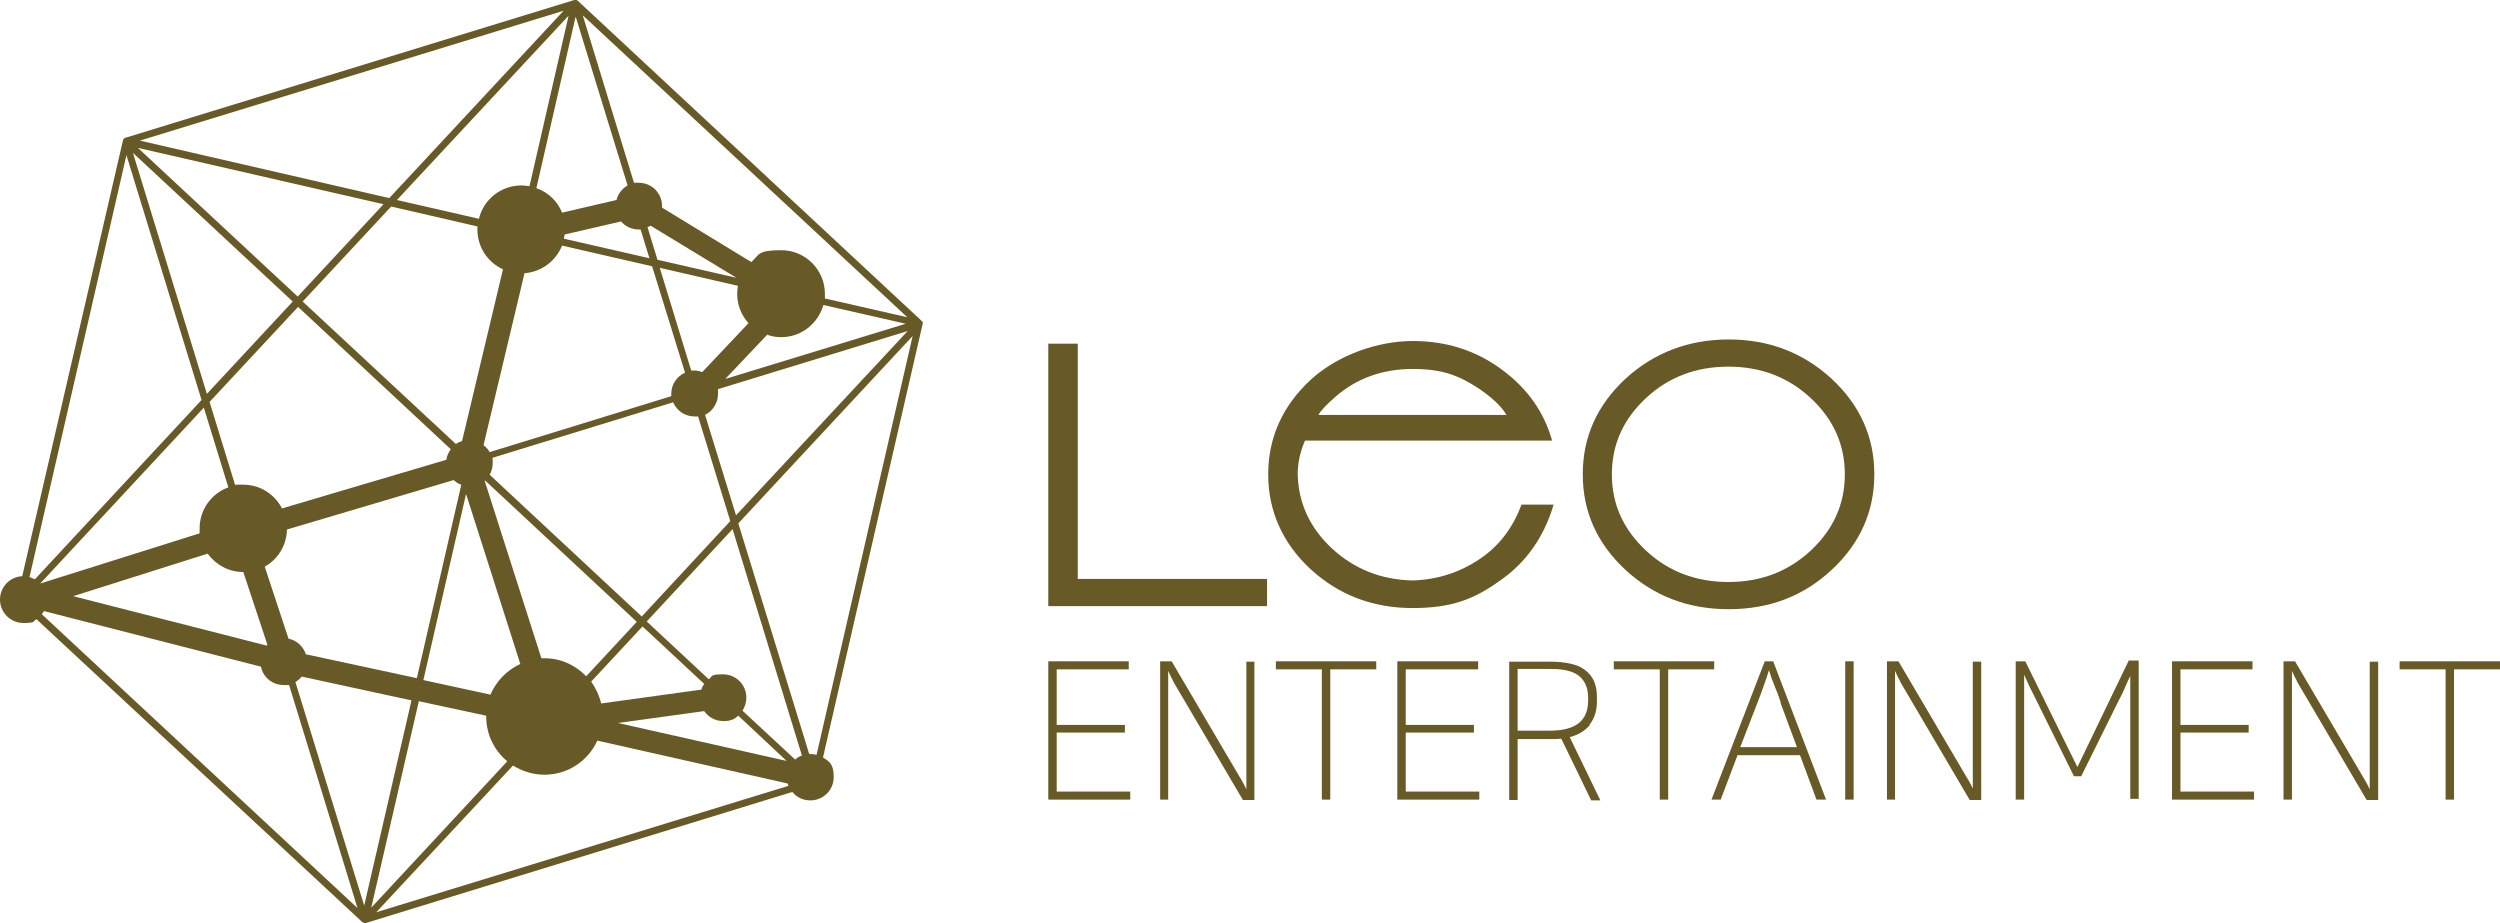 <?xml version="1.0" encoding="UTF-8"?>
<svg xmlns="http://www.w3.org/2000/svg" id="_레이어_2" data-name=" 레이어 2" version="1.1" viewBox="0 0 652.5 241">
  <defs>
    <style>
      .cls-1 {
        fill: #685a27;
        stroke-width: 0px;
      }
    </style>
  </defs>
  <g id="_레이어_1-2" data-name=" 레이어 1-2">
    <path class="cls-1" d="M240.9,84.5c0-.3-.1-.5-.3-.7h0S150.8.2,150.8.2h0c-.2-.2-.6-.3-.9-.2L32.6,36s0,0,0,0c-.1,0-.2.1-.3.2,0,0,0,0,0,0h0c0,.1-.2.3-.2.4L5.8,150.4c-3.2.1-5.8,2.8-5.8,6.1s2.7,6.1,6.1,6.1,2.4-.4,3.4-1l85.1,79.1h0c.2.1.4.2.6.2s.2,0,.3,0l111.3-34.2c1.1,1.4,2.8,2.2,4.7,2.2,3.4,0,6.1-2.7,6.1-6.1s-1.1-4-2.8-5.1l26-113.1c0,0,0-.1,0-.2h0ZM162.1,57.8c1.1,1.3,2.8,2.1,4.6,2.1s.3,0,.5,0l2.3,7.5-22.3-5.1c0-.3.1-.7.2-1.1l14.7-3.4h0ZM195.4,84.3l-12.1,12.8c-.6-.2-1.3-.4-2.1-.4s-.6,0-.8,0l-8.2-26.8,20.4,4.7c-.1.7-.2,1.3-.2,2.1,0,2.9,1.1,5.6,3,7.7h0ZM178.7,97.3c-2.1,1-3.5,3.1-3.5,5.5s0,.4,0,.6l-47.4,14.6c-.4-.7-.9-1.3-1.6-1.8l10.7-44.9c4.4-.3,8.2-3.2,9.8-7.2l23.5,5.4,8.6,27.8h0ZM69.6,168.5l-50.5-12.9,35.1-11.1c2.1,2.9,5.5,4.8,9.3,4.8h0l6.3,19c0,0-.1.1-.2.2h0ZM126.6,125.4l39.6,36.9-13.2,14.2c-2.8-2.9-6.6-4.7-10.9-4.7s-.5,0-.8,0l-14.8-46.3s0,0,.1-.1h0ZM161.3,188.7l22.5-3.1c1.1,1.6,2.9,2.6,5,2.6s2.8-.5,3.9-1.4l12.6,11.8-44-9.9h0ZM183,180l-26.1,3.6c-.5-2.1-1.4-4-2.6-5.7l13.4-14.4,16.1,15c-.3.4-.6.9-.7,1.4h0ZM167.5,160.9l-39.7-37c.5-.9.8-1.9.8-3.1s0-.8-.1-1.3l47.2-14.5c.9,2.2,3.1,3.7,5.6,3.7s.6,0,.9,0l8.4,27.3-23.1,24.9h0ZM200.3,87.4c1.1.4,2.4.6,3.6.6,5.2,0,9.6-3.5,11-8.4l21.5,4.9-47.1,14.4,11-11.6ZM171.6,67.8l-2.6-8.5c.3-.1.6-.3.8-.4l22.4,13.6-20.6-4.7h0ZM131.3,70.2l-10.7,44.9c-.6.2-1.1.4-1.6.8l-40-37.2,23.1-24.8,22.5,5.2c0,.3,0,.6,0,.8,0,4.6,2.7,8.6,6.7,10.4ZM117.7,117.2c-.6.8-1.1,1.8-1.2,2.8l-42.9,12.7c-1.9-3.7-5.7-6.2-10.1-6.2s-1.4,0-2.1.2l-6.7-21.8,23.1-24.8,39.9,37.2h0ZM59.6,127.2c-4.4,1.6-7.5,5.8-7.5,10.7s0,.9,0,1.3l-41.6,13.1,42.7-45.9,6.4,20.8h0ZM79.9,170.9c-.7-2.1-2.4-3.8-4.6-4.2l-6.2-18.8c3.4-1.9,5.7-5.5,5.8-9.7l43.5-12.9c.6.5,1.2,1,2,1.2l-11.6,50.5-28.8-6.2h0ZM121.7,129.1l14.1,44.2c-3.5,1.6-6.3,4.5-7.8,8l-17.5-3.8,11.1-48.4h0ZM207.6,198.3l-13.8-12.8c.6-1,1-2.1,1-3.4,0-3.4-2.7-6.1-6.1-6.1s-2.7.5-3.7,1.3l-16.2-15.1,22.4-24.1,18.1,59.1c-.7.2-1.3.6-1.8,1.1h0ZM184,108.3c2-1,3.4-3.1,3.4-5.5s0-.8-.1-1.2l49.6-15.2-44.8,48.1-8.1-26.3h0ZM236.8,82.8l-21.5-4.9c0-.4,0-.8,0-1.2,0-6.3-5.1-11.4-11.4-11.4s-5.7,1.2-7.8,3.1l-23.3-14.2c0-.1,0-.2,0-.4,0-3.4-2.7-6.1-6.1-6.1s-.9,0-1.2.1l-13.4-43.8,84.7,78.8h0ZM150.3,4.5l13.5,43.9c-1.4.8-2.5,2.2-2.9,3.8l-14.2,3.3c-1.2-3-3.6-5.3-6.7-6.4l10.2-44.6h0ZM138.2,48.6c-.7-.1-1.4-.2-2.1-.2-5.4,0-9.9,3.7-11.1,8.7l-21.4-4.9L148.4,4.1l-10.2,44.5h0ZM147.1,2.8l-45.5,48.9-65.1-15L147.1,2.8ZM100.1,53.3l-22.4,24.1-41.7-38.8,64.1,14.7ZM76.4,78.7l-22.4,24.1-19.3-62.9,41.7,38.8h0ZM33,40.5l19.6,63.9-43.5,46.8c-.4-.2-.9-.4-1.4-.6l25.3-110.1h0ZM10.9,160.3c.2-.3.4-.5.6-.8l56.6,14.5c.6,2.8,3,4.8,6,4.8s.9,0,1.3-.2l17.9,58.4L10.9,160.3ZM95.1,236.5l-18-58.5c.7-.4,1.2-.9,1.7-1.4l28.6,6.2-12.4,53.8h0ZM109.2,183l17.7,3.8v.2c0,4.7,2.1,8.9,5.5,11.7l-35.5,38.2s12.4-53.8,12.4-53.8ZM98.2,238.1l35.7-38.3c2.4,1.5,5.2,2.4,8.2,2.4,6.1,0,11.4-3.6,13.8-8.9l49.7,11.2c0,.2.1.4.2.6l-107.6,33h0ZM213.1,197c-.5-.1-1.1-.2-1.6-.2s-.2,0-.3,0l-18.5-60.2,45.5-48.9-25.1,109.4h0Z"></path>
    <path class="cls-1" d="M478.1,98.9c-7.5-6.9-16.5-10.3-26.9-10.3s-19.5,3.4-27,10.3c-7.4,6.9-11.1,15.2-11.1,24.9s3.7,18,11.1,24.9c7.5,6.9,16.4,10.3,27,10.3s19.5-3.4,26.9-10.3c7.4-6.9,11.1-15.2,11.1-24.9s-3.7-18-11.1-24.9ZM472.6,143.7c-5.9,5.5-13.1,8.2-21.5,8.2s-15.6-2.7-21.5-8.2c-5.9-5.5-8.9-12.1-8.9-19.9s3-14.4,8.9-19.9c5.9-5.5,13.1-8.2,21.5-8.2s15.6,2.7,21.5,8.2c5.9,5.5,8.9,12.1,8.9,19.9s-3,14.4-8.9,19.9Z"></path>
    <polygon class="cls-1" points="281.3 89.7 273.6 89.7 273.6 158.2 330.7 158.2 330.7 151.1 281.3 151.1 281.3 89.7"></polygon>
    <path class="cls-1" d="M386.2,145.9c-5.2,3.5-11,5.4-17.5,5.6-8.2-.2-15.1-2.9-21-8.3-5.8-5.4-8.8-11.8-9-19.4,0-2.9.6-5.8,1.9-8.8h64.5c-2.1-7.5-6.5-13.7-13.2-18.6-6.8-5-14.5-7.4-23.2-7.4s-19.3,3.4-26.7,10.2c-7.3,6.8-11,15.1-11,24.6s3.7,17.9,11,24.7c7.4,6.8,16.3,10.2,26.7,10.2s16.2-2.4,23-7.3c6.7-4.7,11.3-11.3,13.8-19.7h-8.4c-2.2,6-5.8,10.8-10.9,14.2h0ZM348.5,103.6c5.6-4.9,12.4-7.3,20.2-7.3s12,1.7,17.1,5c3.6,2.4,6.1,4.8,7.4,7h-49.1c.7-1.2,2.1-2.7,4.4-4.7Z"></path>
    <polygon class="cls-1" points="275.8 191.2 293.6 191.2 293.6 189.2 275.8 189.2 275.8 174.7 294.6 174.7 294.6 172.6 273.6 172.6 273.6 208.7 295 208.7 295 206.6 275.8 206.6 275.8 191.2"></polygon>
    <path class="cls-1" d="M325.4,206.2c-.2-.4-.5-1-.8-1.6-.3-.6-.6-1.1-.8-1.4l-18-30.6h-3v36.1h2.1v-33.6c.2.4.4.9.7,1.5.3.6.6,1.1.8,1.6l18,30.6h3v-36.1h-2.1v33.6h0Z"></path>
    <polygon class="cls-1" points="333 174.7 345 174.7 345 208.7 347.2 208.7 347.2 174.7 359.2 174.7 359.2 172.6 333 172.6 333 174.7"></polygon>
    <polygon class="cls-1" points="366.9 191.2 384.7 191.2 384.7 189.2 366.9 189.2 366.9 174.7 385.8 174.7 385.8 172.6 364.7 172.6 364.7 208.7 386.1 208.7 386.1 206.6 366.9 206.6 366.9 191.2"></polygon>
    <path class="cls-1" d="M414.9,189.1c1.2-1.5,1.9-3.5,1.9-6.1v-1.1c0-1.7-.3-3.1-.8-4.2s-1.3-2.1-2.4-2.9-2.3-1.3-3.8-1.6-3.1-.5-4.9-.5h-11v36.1h2.2v-15.9h8.6c1,0,1.9,0,2.8-.1l7.8,16.1h2.4l-8-16.5c2.2-.6,3.9-1.6,5.2-3.1h0ZM404.5,190.7h-8.4v-16.1h8.8c3.3,0,5.7.6,7.2,1.8s2.4,3.1,2.4,5.6v.9c0,2.5-.8,4.5-2.4,5.8-1.6,1.3-4.1,2-7.6,2Z"></path>
    <polygon class="cls-1" points="447.4 172.6 421.2 172.6 421.2 174.7 433.2 174.7 433.2 208.7 435.4 208.7 435.4 174.7 447.4 174.7 447.4 172.6"></polygon>
    <path class="cls-1" d="M460.6,172.6l-13.9,36.1h2.4l4.4-11.6h16.3l4.3,11.6h2.5l-13.8-36.1h-2.2,0ZM464.7,183.4l4.3,11.6h-14.8l4.5-11.6c.6-1.5,1.1-2.9,1.6-4.3.5-1.4,1-2.8,1.4-4.2.4,1.4.9,2.8,1.5,4.2s1.1,2.8,1.6,4.3h0Z"></path>
    <rect class="cls-1" x="481.6" y="172.6" width="2.2" height="36.1"></rect>
    <path class="cls-1" d="M515.1,206.2c-.2-.4-.5-1-.8-1.6s-.6-1.1-.8-1.4l-18-30.6h-3v36.1h2.1v-33.6c.2.4.4.9.7,1.5.3.6.6,1.1.8,1.6l18,30.6h3v-36.1h-2.2v33.6h0Z"></path>
    <path class="cls-1" d="M542.2,200.2l-13.6-27.6h-2.5v36.1h2.2v-32.6c.8,1.9,1.7,3.8,2.8,5.9l10.2,20.6h1.9l9.9-20c.6-1.1,1.1-2.1,1.5-3.1s.9-2,1.4-3.1v32.1h2.2v-36.1h-2.6l-13.3,27.6h0Z"></path>
    <polygon class="cls-1" points="569.1 191.2 586.9 191.2 586.9 189.2 569.1 189.2 569.1 174.7 587.9 174.7 587.9 172.6 566.9 172.6 566.9 208.7 588.3 208.7 588.3 206.6 569.1 206.6 569.1 191.2"></polygon>
    <path class="cls-1" d="M618.6,206.2c-.2-.4-.5-1-.8-1.6s-.6-1.1-.8-1.4l-18-30.6h-3v36.1h2.2v-33.6c.2.4.4.9.7,1.5.3.6.6,1.1.8,1.6l18,30.6h3v-36.1h-2.2v33.6h0Z"></path>
    <polygon class="cls-1" points="626.3 172.6 626.3 174.7 638.3 174.7 638.3 208.7 640.5 208.7 640.5 174.7 652.5 174.7 652.5 172.6 626.3 172.6"></polygon>
  </g>
</svg>
